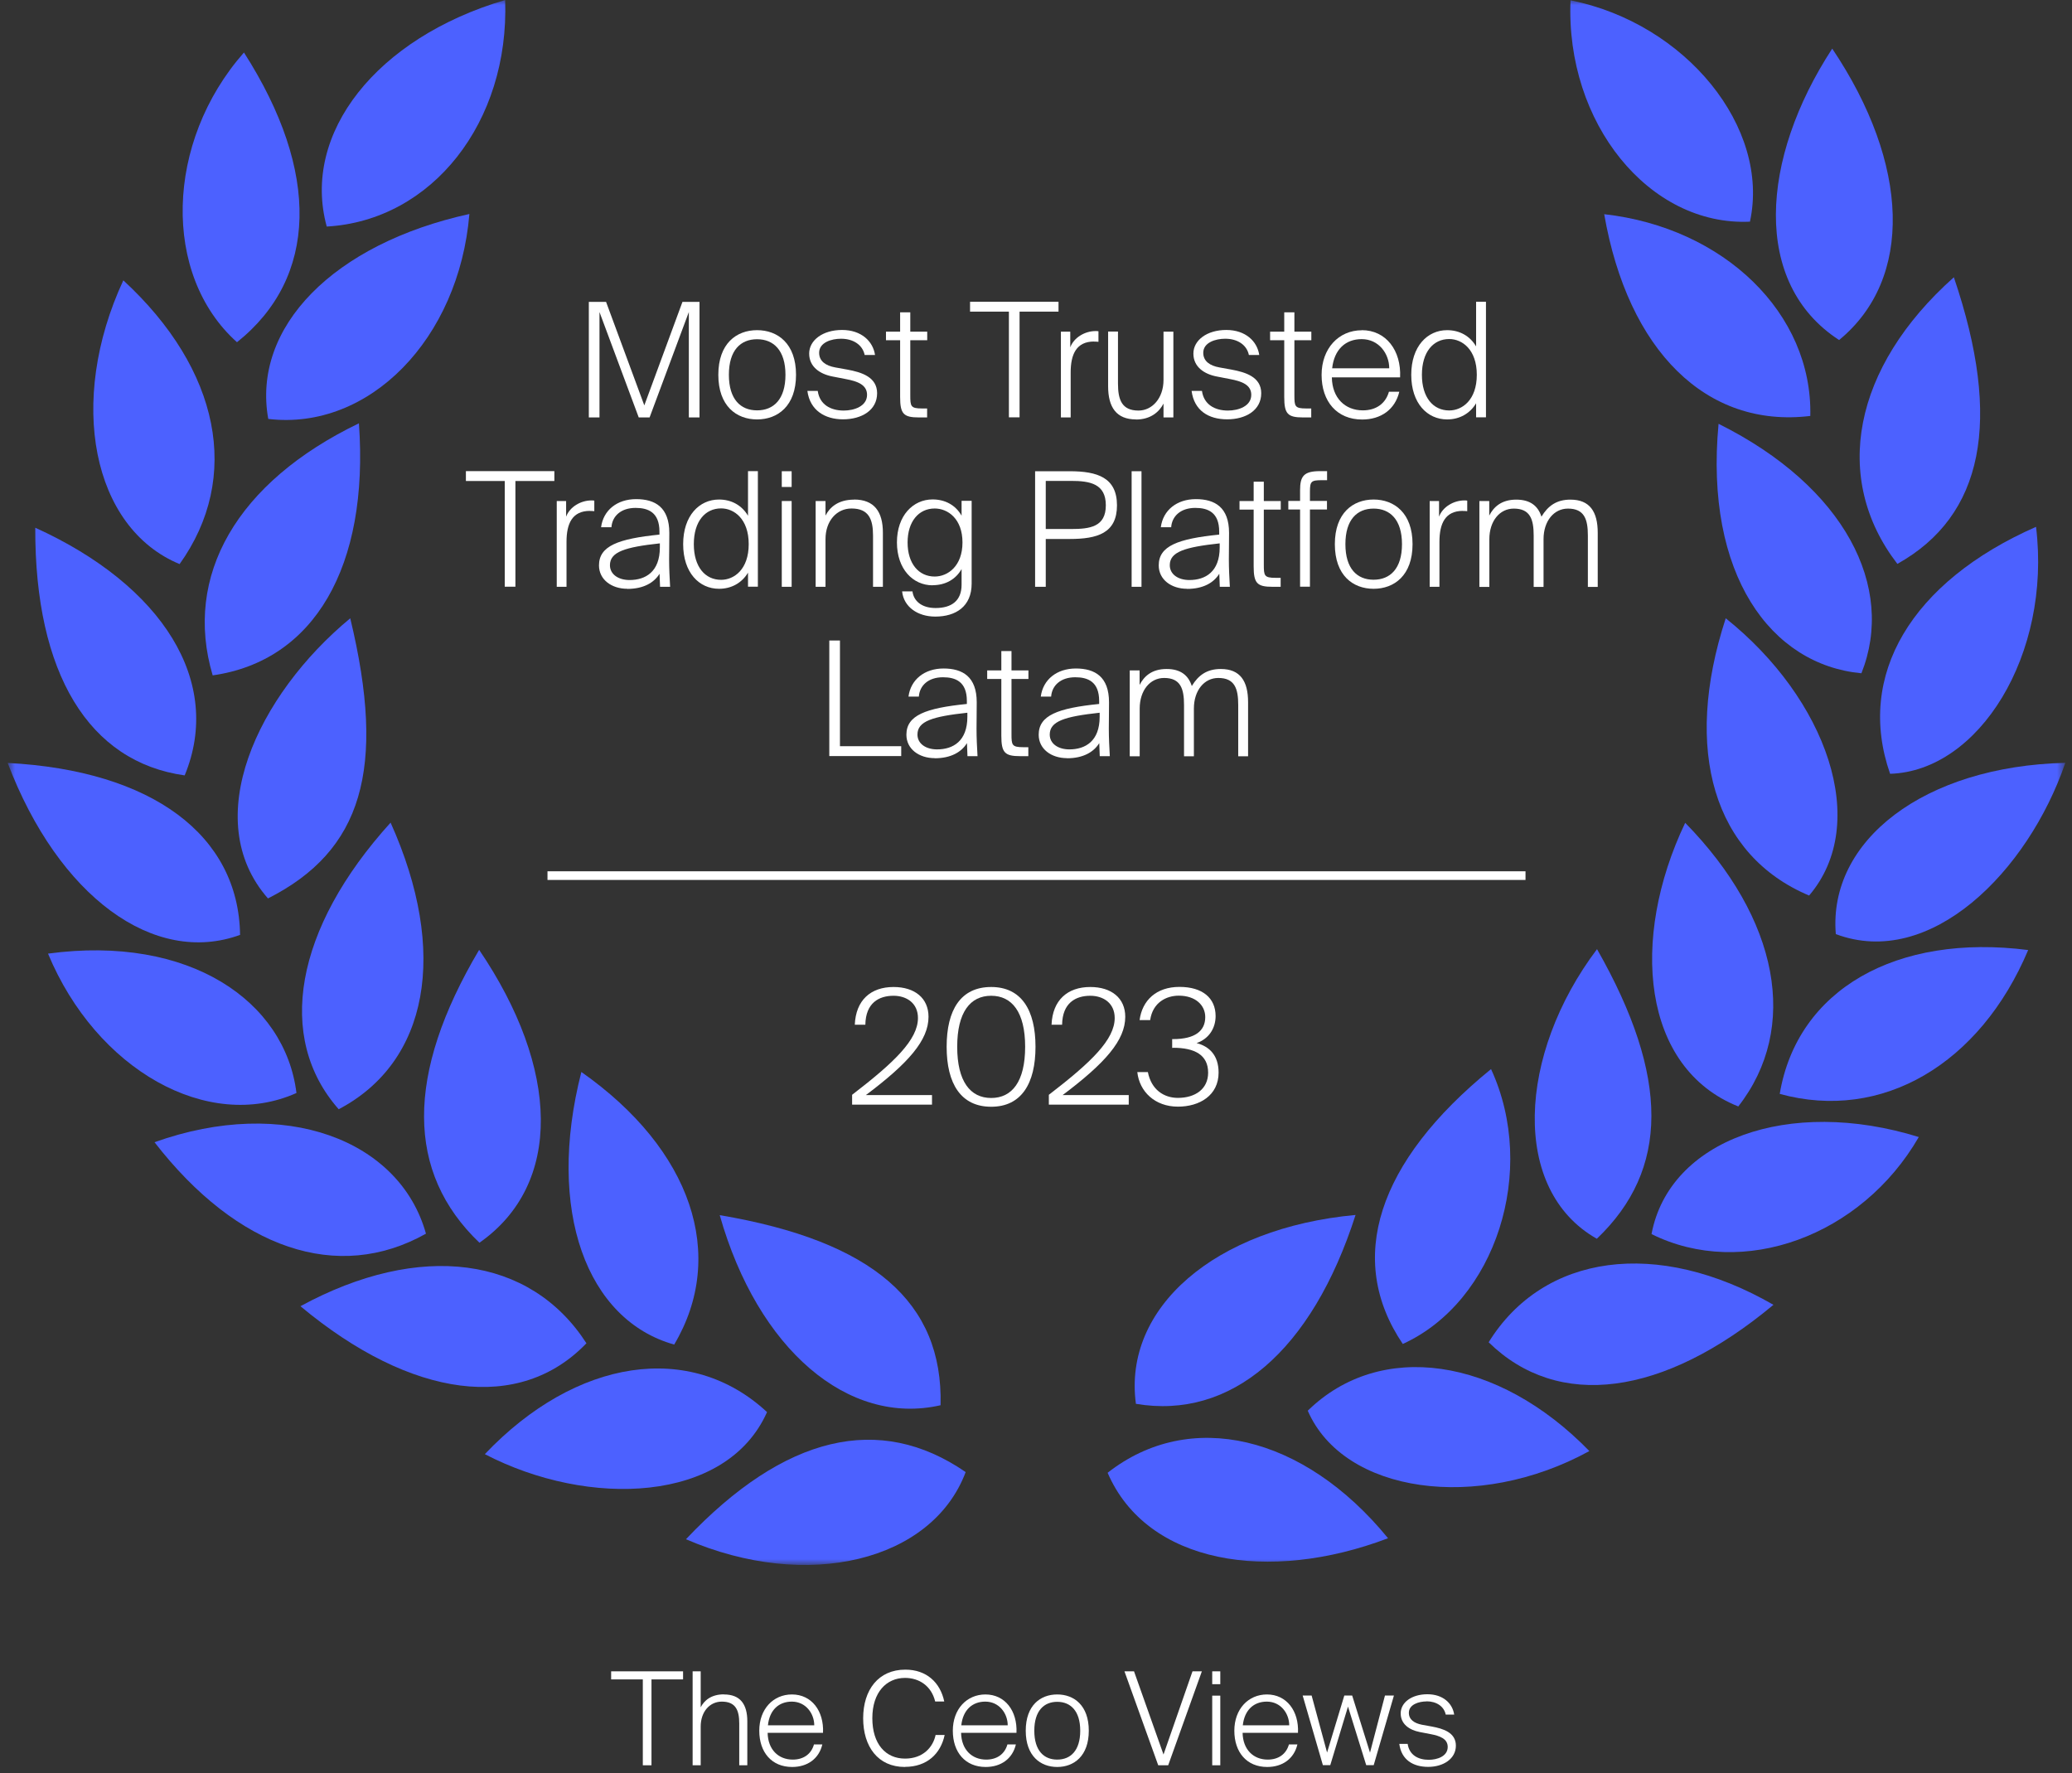 <?xml version="1.0" encoding="UTF-8"?>
<svg xmlns="http://www.w3.org/2000/svg" width="208" height="178" viewBox="0 0 208 178" fill="none">
  <rect x="0" y="0" width="208" height="178" fill="#333333" stroke="none"/>
  <mask id="mask0_4326_16791" style="mask-type:luminance" maskUnits="userSpaceOnUse" x="0" y="0" width="208" height="158">
    <path d="M207.33 0H0.77V157.09H207.33V0Z" fill="white"></path>
  </mask>
  <g mask="url(#mask0_4326_16791)">
    <path d="M136.08 121.95C131.69 135.63 123.57 142.52 114.03 140.91C112.72 131.29 121.93 123.26 136.08 121.95Z" fill="#4C61FF"></path>
    <path d="M207.33 76.57C203.57 87.51 193.76 97.32 184.29 93.76C183.51 84.39 193.13 76.91 207.33 76.57Z" fill="#4C61FF"></path>
    <path d="M181.61 89.89C172.06 85.87 168.9 75.35 173.24 62.06C183.35 70.14 187.82 82.61 181.61 89.89Z" fill="#4C61FF"></path>
    <path d="M12.38 28.14C22.1 37.1 24.25 47.93 18.03 56.62C9.25 52.99 6.73 40.31 12.38 28.14Z" fill="#4C61FF"></path>
    <path d="M26.93 42.05C25.27 32.84 33.49 24.47 47.12 21.48C46.07 34.05 37.04 43.25 26.93 42.05Z" fill="#4C61FF"></path>
    <path d="M48.67 145.96C57.84 136.32 69.32 134.6 77 141.74C72.93 150.88 59.09 151.38 48.67 145.96Z" fill="#4C61FF"></path>
    <path d="M192.62 114.13C186.86 124.1 174.94 128.43 165.79 123.87C167.57 114.42 179.55 110.07 192.62 114.13Z" fill="#4C61FF"></path>
    <path d="M4.82 95.72C19.04 93.8 28.63 100.51 29.76 109.71C20.88 113.68 9.67 107.39 4.82 95.72Z" fill="#4C61FF"></path>
    <path d="M72.25 121.97C87.65 124.58 94.68 130.72 94.42 141.05C85.15 143.17 76.07 135.45 72.25 121.97Z" fill="#4C61FF"></path>
    <path d="M140.82 134.9C135.09 126.43 138.24 116.62 149.68 107.31C154.38 117.5 150.15 130.65 140.82 134.9Z" fill="#4C61FF"></path>
    <path d="M42.76 123.83C33.93 128.8 23.84 125.39 15.51 114.65C28.59 109.98 40.15 114.43 42.76 123.83Z" fill="#4C61FF"></path>
    <path d="M0.77 76.58C15.27 77.34 23.96 83.84 24.1 93.84C15.46 96.99 5.87 89.99 0.77 76.58Z" fill="#4C61FF"></path>
    <path d="M183.93 4.88C191.72 16.48 192.1 27.99 184.62 34.13C175.84 28.44 176.71 15.94 183.93 4.88Z" fill="#4C61FF"></path>
    <path d="M196.14 27.83C201.04 42.24 199.1 51.78 190.47 56.6C183.87 48.04 185.98 36.88 196.14 27.83Z" fill="#4C61FF"></path>
    <path d="M139.34 154.4C127.37 158.95 115.13 156.98 111.19 147.83C119.43 141.36 130.86 144.02 139.34 154.4Z" fill="#4C61FF"></path>
    <path d="M189.74 77.67C186.29 67.8 191.85 58.4 204.39 52.88C205.95 65.73 198.65 77.4 189.74 77.67Z" fill="#4C61FF"></path>
    <path d="M169.17 82.59C178.6 92.22 180.66 103.18 174.5 111.06C164.83 107.2 163.59 94.29 169.17 82.59Z" fill="#4C61FF"></path>
    <path d="M58.36 107.6C69.46 115.39 72.99 126.02 67.68 134.96C58.92 132.51 54.79 121.54 58.36 107.6Z" fill="#4C61FF"></path>
    <path d="M178.03 130.97C166.94 140.22 156.39 141.54 149.44 134.73C154.94 125.84 166.37 124.25 178.03 130.97Z" fill="#4C61FF"></path>
    <path d="M181.73 41.75C171.29 43.02 163.42 35.19 161.04 21.5C173.06 22.85 181.96 31.45 181.73 41.75Z" fill="#4C61FF"></path>
    <path d="M3.54 52.97C16.35 58.78 22.41 68.46 18.54 77.83C8.93 76.49 3.49 67.62 3.54 52.97Z" fill="#4C61FF"></path>
    <path d="M131.28 141.6C138.55 134.49 150.33 136.18 159.55 145.65C148.35 151.8 134.89 149.91 131.28 141.6Z" fill="#4C61FF"></path>
    <path d="M50.71 0C51.15 12.26 43.37 22.14 32.8 22.74C30.24 13.4 37.8 3.8 50.71 0Z" fill="#4C61FF"></path>
    <path d="M24.49 5.27C32.17 17.26 31.91 27.88 23.79 34.35C16.25 27.6 16.57 14.26 24.49 5.27Z" fill="#4C61FF"></path>
    <path d="M157.66 0.03C169.24 2.35 177.72 12.81 175.67 22.25C165.55 22.72 157.14 12.33 157.66 0.03Z" fill="#4C61FF"></path>
    <path d="M30.16 131.11C42.17 124.58 53.24 126.09 58.87 134.83C52.21 141.78 41.34 140.43 30.16 131.11Z" fill="#4C61FF"></path>
    <path d="M36.03 42.49C37.07 56.9 31.51 66.35 21.35 67.79C18.39 57.81 23.75 48.41 36.03 42.49Z" fill="#4C61FF"></path>
    <path d="M35.16 62.06C38.81 77.21 36.35 85.4 26.9 90.18C19.96 82.28 25.84 69.77 35.16 62.06Z" fill="#4C61FF"></path>
    <path d="M178.66 109.8C180.42 99.33 190.36 93.67 203.6 95.36C198.77 106.82 188.91 112.62 178.66 109.8Z" fill="#4C61FF"></path>
    <path d="M48.1 95.34C56.18 107.25 56.52 118.86 48.13 124.74C40.76 117.7 40.68 107.86 48.1 95.34Z" fill="#4C61FF"></path>
    <path d="M160.32 95.27C167.63 108.11 167.57 117.41 160.3 124.34C151.63 119.44 152.35 105.83 160.32 95.27Z" fill="#4C61FF"></path>
    <path d="M68.86 154.5C78.77 144.03 88.3 141.81 96.94 147.76C93.58 156.69 81.08 159.78 68.86 154.5Z" fill="#4C61FF"></path>
    <path d="M186.86 67.58C177.76 66.73 171.1 57.68 172.52 42.54C185.22 48.86 190.3 58.95 186.86 67.58Z" fill="#4C61FF"></path>
    <path d="M39.21 82.57C45.06 95.59 43.01 106.61 34 111.34C27.67 104.17 29.56 93.22 39.21 82.57Z" fill="#4C61FF"></path>
  </g>
  <path d="M60.18 31.32V41.9H59.11V30.3H60.84L64.68 40.69L68.51 30.3H70.22V41.9H69.15V31.32L65.21 41.9H64.12L60.18 31.32Z" fill="white"></path>
  <path d="M79.91 37.62C79.91 40.76 78.07 42.1 76 42.1C73.93 42.1 72.11 40.76 72.11 37.62C72.11 34.48 73.93 33.14 76 33.14C78.07 33.14 79.91 34.48 79.91 37.62ZM78.85 37.62C78.85 35.16 77.65 34.05 76 34.05C74.35 34.05 73.17 35.15 73.17 37.62C73.17 40.09 74.35 41.19 76 41.19C77.65 41.19 78.85 40.09 78.85 37.62Z" fill="white"></path>
  <path d="M84.42 34C83.47 34 82.23 34.37 82.23 35.41C82.23 36.26 82.9 36.71 83.85 36.88L85.07 37.1C86.48 37.36 88.05 37.84 88.05 39.47C88.05 41.18 86.5 42.09 84.62 42.09C82.84 42.09 81.31 41.21 81.05 39.24H82.09C82.28 40.6 83.37 41.21 84.7 41.21C85.74 41.21 87.04 40.78 87.04 39.63C87.04 38.62 86.08 38.27 84.91 38.05L83.57 37.79C82.32 37.55 81.23 36.83 81.23 35.49C81.23 34.15 82.59 33.12 84.53 33.12C86.47 33.12 87.64 34.26 87.84 35.63H86.8C86.59 34.61 85.65 34 84.43 34H84.42Z" fill="white"></path>
  <path d="M91.38 31.35V33.29H93.08V34.15H91.38V39.66C91.38 40.78 91.41 41 92.56 41H93.07V41.9H92.25C90.71 41.9 90.36 41.55 90.36 39.85V34.15H88.94V33.29H90.36V31.35H91.37H91.38Z" fill="white"></path>
  <path d="M97.38 31.28V30.29H106.26V31.28H102.35V41.89H101.28V31.28H97.37H97.38Z" fill="white"></path>
  <path d="M109.83 34.28C108.05 34.28 107.48 35.56 107.48 37.39V41.9H106.5V33.29H107.44V34.86C107.82 33.85 108.94 33.23 109.98 33.23C110.06 33.23 110.17 33.23 110.27 33.25V34.31C110.11 34.29 109.97 34.29 109.82 34.29L109.83 34.28Z" fill="white"></path>
  <path d="M114.04 42.1C112.07 42.1 111.24 40.88 111.24 38.77V33.28H112.23V38.5C112.23 40.12 112.61 41.21 114.29 41.21C115.67 41.21 116.8 39.96 116.8 38.14V33.29H117.79V41.9H116.8V40.51C116.38 41.33 115.52 42.11 114.03 42.11L114.04 42.1Z" fill="white"></path>
  <path d="M122.98 34C122.04 34 120.79 34.37 120.79 35.41C120.79 36.26 121.46 36.71 122.41 36.88L123.63 37.1C125.04 37.36 126.61 37.84 126.61 39.47C126.61 41.18 125.06 42.09 123.19 42.09C121.32 42.09 119.88 41.21 119.62 39.24H120.66C120.85 40.6 121.94 41.21 123.27 41.21C124.31 41.21 125.61 40.78 125.61 39.63C125.61 38.62 124.65 38.27 123.48 38.05L122.14 37.79C120.89 37.55 119.8 36.83 119.8 35.49C119.8 34.15 121.16 33.12 123.1 33.12C125.04 33.12 126.21 34.26 126.41 35.63H125.37C125.16 34.61 124.22 34 123 34H122.98Z" fill="white"></path>
  <path d="M129.94 31.35V33.29H131.64V34.15H129.94V39.66C129.94 40.78 129.97 41 131.12 41H131.63V41.9H130.81C129.27 41.9 128.92 41.55 128.92 39.85V34.15H127.5V33.29H128.92V31.35H129.93H129.94Z" fill="white"></path>
  <path d="M136.71 33.14C139.14 33.14 140.68 35.19 140.55 37.88H133.7C133.73 39.96 135.04 41.19 136.81 41.19C138.15 41.19 139.1 40.5 139.43 39.32H140.47C140.05 41.1 138.63 42.11 136.74 42.11C134.21 42.11 132.67 40.3 132.67 37.63C132.67 34.96 134.4 33.15 136.7 33.15L136.71 33.14ZM139.46 36.97C139.46 35.51 138.42 34.04 136.69 34.04C135.09 34.04 133.94 35.06 133.73 36.97H139.46Z" fill="white"></path>
  <path d="M148.18 34.77V30.29H149.17V41.89H148.18V40.48C147.57 41.5 146.53 42.1 145.27 42.1C143.28 42.1 141.67 40.48 141.67 37.62C141.67 34.76 143.29 33.14 145.27 33.14C146.53 33.14 147.57 33.73 148.18 34.77ZM142.74 37.62C142.74 39.91 143.88 41.2 145.48 41.2C146.78 41.2 148.25 40.16 148.25 37.62C148.25 35.08 146.78 34.03 145.48 34.03C143.88 34.03 142.74 35.33 142.74 37.62Z" fill="white"></path>
  <path d="M46.77 48.28V47.29H55.65V48.28H51.74V58.89H50.67V48.28H46.76H46.77Z" fill="white"></path>
  <path d="M59.22 51.28C57.44 51.28 56.87 52.56 56.87 54.39V58.9H55.89V50.29H56.83V51.86C57.21 50.85 58.33 50.23 59.37 50.23C59.45 50.23 59.56 50.23 59.66 50.25V51.31C59.5 51.29 59.36 51.29 59.21 51.29L59.22 51.28Z" fill="white"></path>
  <path d="M62.98 59.1C61.38 59.1 60.13 58.17 60.13 56.75C60.13 54.8 62.05 54.08 66.2 53.66V53.36C66.2 51.41 65.05 50.98 63.8 50.98C62.34 50.98 61.46 51.8 61.38 52.92H60.34C60.56 51.22 61.94 50.1 63.86 50.1C65.78 50.1 67.19 50.93 67.19 53.49C67.19 54.67 67.17 55.46 67.17 56.15C67.17 57.13 67.22 57.98 67.27 58.9H66.26L66.21 57.59C65.65 58.5 64.58 59.11 62.98 59.11V59.1ZM66.24 54.96V54.54C62.74 54.92 61.23 55.39 61.23 56.73C61.23 57.64 62.06 58.22 63.2 58.22C64.8 58.22 66.24 57.4 66.24 54.95V54.96Z" fill="white"></path>
  <path d="M75.09 51.77V47.29H76.08V58.89H75.09V57.48C74.48 58.5 73.44 59.1 72.18 59.1C70.19 59.1 68.58 57.48 68.58 54.62C68.58 51.76 70.2 50.14 72.18 50.14C73.44 50.14 74.48 50.73 75.09 51.77ZM69.65 54.62C69.65 56.91 70.79 58.2 72.39 58.2C73.69 58.2 75.16 57.16 75.16 54.62C75.16 52.08 73.69 51.03 72.39 51.03C70.79 51.03 69.65 52.33 69.65 54.62Z" fill="white"></path>
  <path d="M79.47 48.88H78.48V47.3H79.47V48.88ZM79.47 58.9H78.48V50.29H79.47V58.9Z" fill="white"></path>
  <path d="M85.73 50.14C87.76 50.14 88.63 51.36 88.63 53.47V58.9H87.64V53.75C87.64 52.13 87.22 51.04 85.48 51.04C83.99 51.04 82.87 52.29 82.87 54.11V58.9H81.88V50.29H82.87V51.75C83.29 50.93 84.13 50.15 85.74 50.15L85.73 50.14Z" fill="white"></path>
  <path d="M93.62 58.75C91.65 58.75 90.04 57.13 90.04 54.44C90.04 51.75 91.66 50.13 93.62 50.13C94.9 50.13 95.94 50.72 96.53 51.76V50.27H97.54V58.58C97.54 60.88 95.94 61.89 93.89 61.89C92.11 61.89 90.72 60.91 90.56 59.36H91.6C91.71 60.27 92.46 61.03 93.92 61.03C95.54 61.03 96.53 60.29 96.53 58.69V57.12C95.94 58.16 94.9 58.74 93.62 58.74V58.75ZM91.11 54.45C91.11 56.58 92.23 57.87 93.83 57.87C95.14 57.87 96.62 56.83 96.62 54.45C96.62 52.07 95.15 51.04 93.83 51.04C92.23 51.04 91.11 52.34 91.11 54.45Z" fill="white"></path>
  <path d="M112.13 50.72C112.13 53.52 110.16 54.1 107.38 54.1H104.98V58.9H103.91V47.3H107.38C110.17 47.3 112.13 47.94 112.13 50.73V50.72ZM104.98 53.1H107.52C109.43 53.1 111.01 52.88 111.01 50.72C111.01 48.56 109.43 48.27 107.52 48.27H104.98V53.1Z" fill="white"></path>
  <path d="M113.6 58.9V47.3H114.59V58.9H113.6Z" fill="white"></path>
  <path d="M119.17 59.1C117.57 59.1 116.32 58.17 116.32 56.75C116.32 54.8 118.24 54.08 122.39 53.66V53.36C122.39 51.41 121.24 50.98 119.99 50.98C118.53 50.98 117.65 51.8 117.57 52.92H116.53C116.75 51.22 118.13 50.1 120.05 50.1C121.97 50.1 123.38 50.93 123.38 53.49C123.38 54.67 123.36 55.46 123.36 56.15C123.36 57.13 123.41 57.98 123.46 58.9H122.45L122.4 57.59C121.84 58.5 120.77 59.11 119.17 59.11V59.1ZM122.44 54.96V54.54C118.93 54.92 117.43 55.39 117.43 56.73C117.43 57.64 118.26 58.22 119.4 58.22C121 58.22 122.44 57.4 122.44 54.95V54.96Z" fill="white"></path>
  <path d="M126.87 48.35V50.29H128.57V51.15H126.87V56.66C126.87 57.78 126.9 58 128.05 58H128.56V58.9H127.74C126.2 58.9 125.85 58.55 125.85 56.85V51.15H124.43V50.29H125.85V48.35H126.86H126.87Z" fill="white"></path>
  <path d="M132.52 47.29H133.22V48.2H132.72C131.63 48.2 131.5 48.3 131.5 49.35V50.28H133.21V51.14H131.5V58.89H130.51V51.14H129.33V50.28H130.51V49.21C130.51 47.8 130.88 47.29 132.51 47.29H132.52Z" fill="white"></path>
  <path d="M141.8 54.62C141.8 57.76 139.96 59.1 137.89 59.1C135.82 59.1 134 57.76 134 54.62C134 51.48 135.83 50.14 137.89 50.14C139.95 50.14 141.8 51.48 141.8 54.62ZM140.74 54.62C140.74 52.16 139.54 51.05 137.89 51.05C136.24 51.05 135.06 52.15 135.06 54.62C135.06 57.09 136.24 58.19 137.89 58.19C139.54 58.19 140.74 57.09 140.74 54.62Z" fill="white"></path>
  <path d="M146.85 51.28C145.07 51.28 144.5 52.56 144.5 54.39V58.9H143.52V50.29H144.46V51.86C144.84 50.85 145.96 50.23 147 50.23C147.08 50.23 147.19 50.23 147.29 50.25V51.31C147.13 51.29 146.99 51.29 146.84 51.29L146.85 51.28Z" fill="white"></path>
  <path d="M148.51 58.9V50.29H149.5V51.75C149.92 50.93 150.68 50.15 152.21 50.15C153.59 50.15 154.39 50.76 154.74 51.86C155.4 50.77 156.26 50.15 157.65 50.15C159.6 50.15 160.39 51.37 160.39 53.48V58.91H159.4V53.76C159.4 52.14 159.06 51.05 157.4 51.05C155.99 51.05 154.95 52.3 154.95 54.12V58.91H153.96V53.76C153.96 52.14 153.62 51.05 151.96 51.05C150.55 51.05 149.51 52.3 149.51 54.12V58.91H148.52L148.51 58.9Z" fill="white"></path>
  <path d="M90.47 74.9V75.89H83.25V64.29H84.32V74.9H90.47Z" fill="white"></path>
  <path d="M93.84 76.1C92.24 76.1 90.99 75.17 90.99 73.75C90.99 71.8 92.91 71.08 97.06 70.66V70.36C97.06 68.41 95.91 67.98 94.66 67.98C93.2 67.98 92.32 68.8 92.24 69.92H91.2C91.42 68.22 92.8 67.1 94.72 67.1C96.64 67.1 98.05 67.93 98.05 70.49C98.05 71.67 98.03 72.46 98.03 73.15C98.03 74.13 98.08 74.98 98.13 75.9H97.12L97.07 74.59C96.51 75.5 95.44 76.11 93.84 76.11V76.1ZM97.11 71.96V71.54C93.6 71.92 92.1 72.39 92.1 73.73C92.1 74.64 92.93 75.22 94.07 75.22C95.67 75.22 97.11 74.4 97.11 71.95V71.96Z" fill="white"></path>
  <path d="M101.54 65.35V67.29H103.24V68.15H101.54V73.66C101.54 74.78 101.57 75 102.72 75H103.23V75.9H102.41C100.87 75.9 100.52 75.55 100.52 73.85V68.15H99.1V67.29H100.52V65.35H101.53H101.54Z" fill="white"></path>
  <path d="M107.12 76.1C105.52 76.1 104.27 75.17 104.27 73.75C104.27 71.8 106.19 71.08 110.34 70.66V70.36C110.34 68.41 109.19 67.98 107.94 67.98C106.48 67.98 105.6 68.8 105.52 69.92H104.48C104.7 68.22 106.08 67.1 108 67.1C109.92 67.1 111.33 67.93 111.33 70.49C111.33 71.67 111.31 72.46 111.31 73.15C111.31 74.13 111.36 74.98 111.41 75.9H110.4L110.35 74.59C109.79 75.5 108.72 76.11 107.12 76.11V76.1ZM110.39 71.96V71.54C106.88 71.92 105.38 72.39 105.38 73.73C105.38 74.64 106.21 75.22 107.35 75.22C108.95 75.22 110.39 74.4 110.39 71.95V71.96Z" fill="white"></path>
  <path d="M113.41 75.9V67.29H114.4V68.75C114.82 67.93 115.58 67.15 117.11 67.15C118.49 67.15 119.29 67.76 119.64 68.86C120.3 67.77 121.16 67.15 122.55 67.15C124.5 67.15 125.29 68.37 125.29 70.48V75.91H124.3V70.76C124.3 69.14 123.96 68.05 122.3 68.05C120.89 68.05 119.85 69.3 119.85 71.12V75.91H118.86V70.76C118.86 69.14 118.52 68.05 116.86 68.05C115.45 68.05 114.41 69.3 114.41 71.12V75.91H113.42L113.41 75.9Z" fill="white"></path>
  <path d="M61.35 168.57V167.76H68.57V168.57H65.4V177.19H64.53V168.57H61.36H61.35Z" fill="white"></path>
  <path d="M72.67 170.08C74.32 170.08 75.02 171.07 75.02 172.78V177.19H74.21V173C74.21 171.69 73.87 170.8 72.46 170.8C71.25 170.8 70.34 171.81 70.34 173.3V177.19H69.53V167.76H70.34V171.37C70.68 170.71 71.37 170.07 72.67 170.07V170.08Z" fill="white"></path>
  <path d="M79.5 170.08C81.48 170.08 82.72 171.74 82.62 173.93H77.06C77.09 175.62 78.15 176.62 79.58 176.62C80.67 176.62 81.44 176.06 81.71 175.1H82.55C82.21 176.54 81.05 177.36 79.52 177.36C77.47 177.36 76.22 175.89 76.22 173.72C76.22 171.55 77.62 170.08 79.5 170.08ZM81.74 173.18C81.74 172 80.89 170.8 79.49 170.8C78.19 170.8 77.25 171.63 77.09 173.18H81.74Z" fill="white"></path>
  <path d="M90.84 177.36C88.14 177.36 86.65 175.32 86.65 172.47C86.65 169.62 88.18 167.59 90.88 167.59C93.01 167.59 94.39 168.88 94.79 170.79H93.88C93.5 169.22 92.27 168.42 90.85 168.42C88.99 168.42 87.57 169.86 87.57 172.46C87.57 175.06 88.91 176.52 90.85 176.52C92.66 176.52 93.66 175.38 93.92 174.15H94.83C94.43 176.03 93.06 177.35 90.84 177.35V177.36Z" fill="white"></path>
  <path d="M98.92 170.08C100.9 170.08 102.14 171.74 102.04 173.93H96.48C96.51 175.62 97.57 176.62 99 176.62C100.09 176.62 100.86 176.06 101.13 175.1H101.98C101.64 176.54 100.48 177.36 98.95 177.36C96.9 177.36 95.65 175.89 95.65 173.72C95.65 171.55 97.05 170.08 98.93 170.08H98.92ZM101.16 173.18C101.16 172 100.32 170.8 98.91 170.8C97.61 170.8 96.67 171.63 96.5 173.18H101.15H101.16Z" fill="white"></path>
  <path d="M109.3 173.72C109.3 176.27 107.8 177.36 106.13 177.36C104.46 177.36 102.97 176.27 102.97 173.72C102.97 171.17 104.45 170.08 106.13 170.08C107.81 170.08 109.3 171.17 109.3 173.72ZM108.44 173.72C108.44 171.72 107.46 170.82 106.13 170.82C104.8 170.82 103.83 171.72 103.83 173.72C103.83 175.72 104.79 176.62 106.13 176.62C107.47 176.62 108.44 175.72 108.44 173.72Z" fill="white"></path>
  <path d="M116.8 176.11L119.71 167.76H120.65L117.27 177.19H116.27L112.88 167.76H113.84L116.8 176.11Z" fill="white"></path>
  <path d="M122.5 169.05H121.69V167.76H122.5V169.05ZM122.5 177.19H121.69V170.2H122.5V177.19Z" fill="white"></path>
  <path d="M127.18 170.08C129.16 170.08 130.4 171.74 130.3 173.93H124.74C124.77 175.62 125.83 176.62 127.26 176.62C128.35 176.62 129.12 176.06 129.39 175.1H130.24C129.9 176.54 128.74 177.36 127.21 177.36C125.16 177.36 123.91 175.89 123.91 173.72C123.91 171.55 125.31 170.08 127.19 170.08H127.18ZM129.42 173.18C129.42 172 128.58 170.8 127.17 170.8C125.87 170.8 124.93 171.63 124.76 173.18H129.41H129.42Z" fill="white"></path>
  <path d="M135.74 170.19L137.53 175.92L139.03 170.19H139.93L137.9 177.18H137.15L135.32 171.3L133.54 177.18H132.8L130.77 170.19H131.67L133.22 175.91L134.95 170.19H135.76H135.74Z" fill="white"></path>
  <path d="M143.21 170.78C142.44 170.78 141.43 171.08 141.43 171.92C141.43 172.61 141.98 172.97 142.74 173.12L143.73 173.3C144.87 173.51 146.15 173.9 146.15 175.22C146.15 176.54 144.89 177.35 143.37 177.35C141.85 177.35 140.68 176.64 140.47 175.04H141.31C141.47 176.15 142.35 176.64 143.43 176.64C144.28 176.64 145.33 176.29 145.33 175.35C145.33 174.53 144.55 174.24 143.6 174.06L142.51 173.85C141.5 173.65 140.61 173.07 140.61 171.98C140.61 170.89 141.71 170.06 143.29 170.06C144.87 170.06 145.81 170.98 145.98 172.1H145.13C144.96 171.27 144.19 170.77 143.21 170.77V170.78Z" fill="white"></path>
  <path d="M86.92 109.92H93.56V110.88H85.54V109.89C89.8 106.62 92.15 104.35 92.15 102.18C92.15 100.69 91.01 99.95 89.7 99.95C88.24 99.95 86.9 100.66 86.87 102.86H85.81C85.91 100.39 87.41 99.07 89.7 99.07C91.83 99.07 93.21 100.19 93.21 102.06C93.21 104.41 91.21 106.7 86.92 109.92Z" fill="white"></path>
  <path d="M99.5 99.07C102.54 99.07 103.95 101.39 103.95 105.07C103.95 108.75 102.54 111.09 99.5 111.09C96.46 111.09 95.03 108.77 95.03 105.07C95.03 101.37 96.44 99.07 99.5 99.07ZM99.5 99.95C97.4 99.95 96.09 101.6 96.09 105.07C96.09 108.54 97.4 110.21 99.5 110.21C101.6 110.21 102.91 108.56 102.91 105.07C102.91 101.58 101.58 99.95 99.5 99.95Z" fill="white"></path>
  <path d="M106.67 109.92H113.31V110.88H105.29V109.89C109.55 106.62 111.9 104.35 111.9 102.18C111.9 100.69 110.76 99.95 109.45 99.95C107.99 99.95 106.65 100.66 106.62 102.86H105.56C105.66 100.39 107.16 99.07 109.45 99.07C111.58 99.07 112.96 100.19 112.96 102.06C112.96 104.41 110.96 106.7 106.67 109.92Z" fill="white"></path>
  <path d="M117.77 105.18H117.67V104.3H117.77C119.93 104.3 120.99 103.5 120.99 102.09C120.99 100.91 120.03 99.94 118.33 99.94C117.11 99.94 115.72 100.6 115.46 102.39H114.4C114.66 100.41 116.08 99.06 118.4 99.06C120.72 99.06 122.03 100.18 122.03 101.99C122.03 103.14 121.42 104.25 120.12 104.7C121.35 105.02 122.33 105.88 122.33 107.66C122.33 109.96 120.41 111.08 118.25 111.08C115.93 111.08 114.38 109.56 114.17 107.61H115.23C115.58 109.39 116.85 110.2 118.24 110.2C120 110.2 121.28 109.3 121.28 107.67C121.28 105.89 119.94 105.17 117.76 105.17L117.77 105.18Z" fill="white"></path>
  <path d="M54.96 87.89H153.14" stroke="white" stroke-width="0.87"></path>
</svg>
